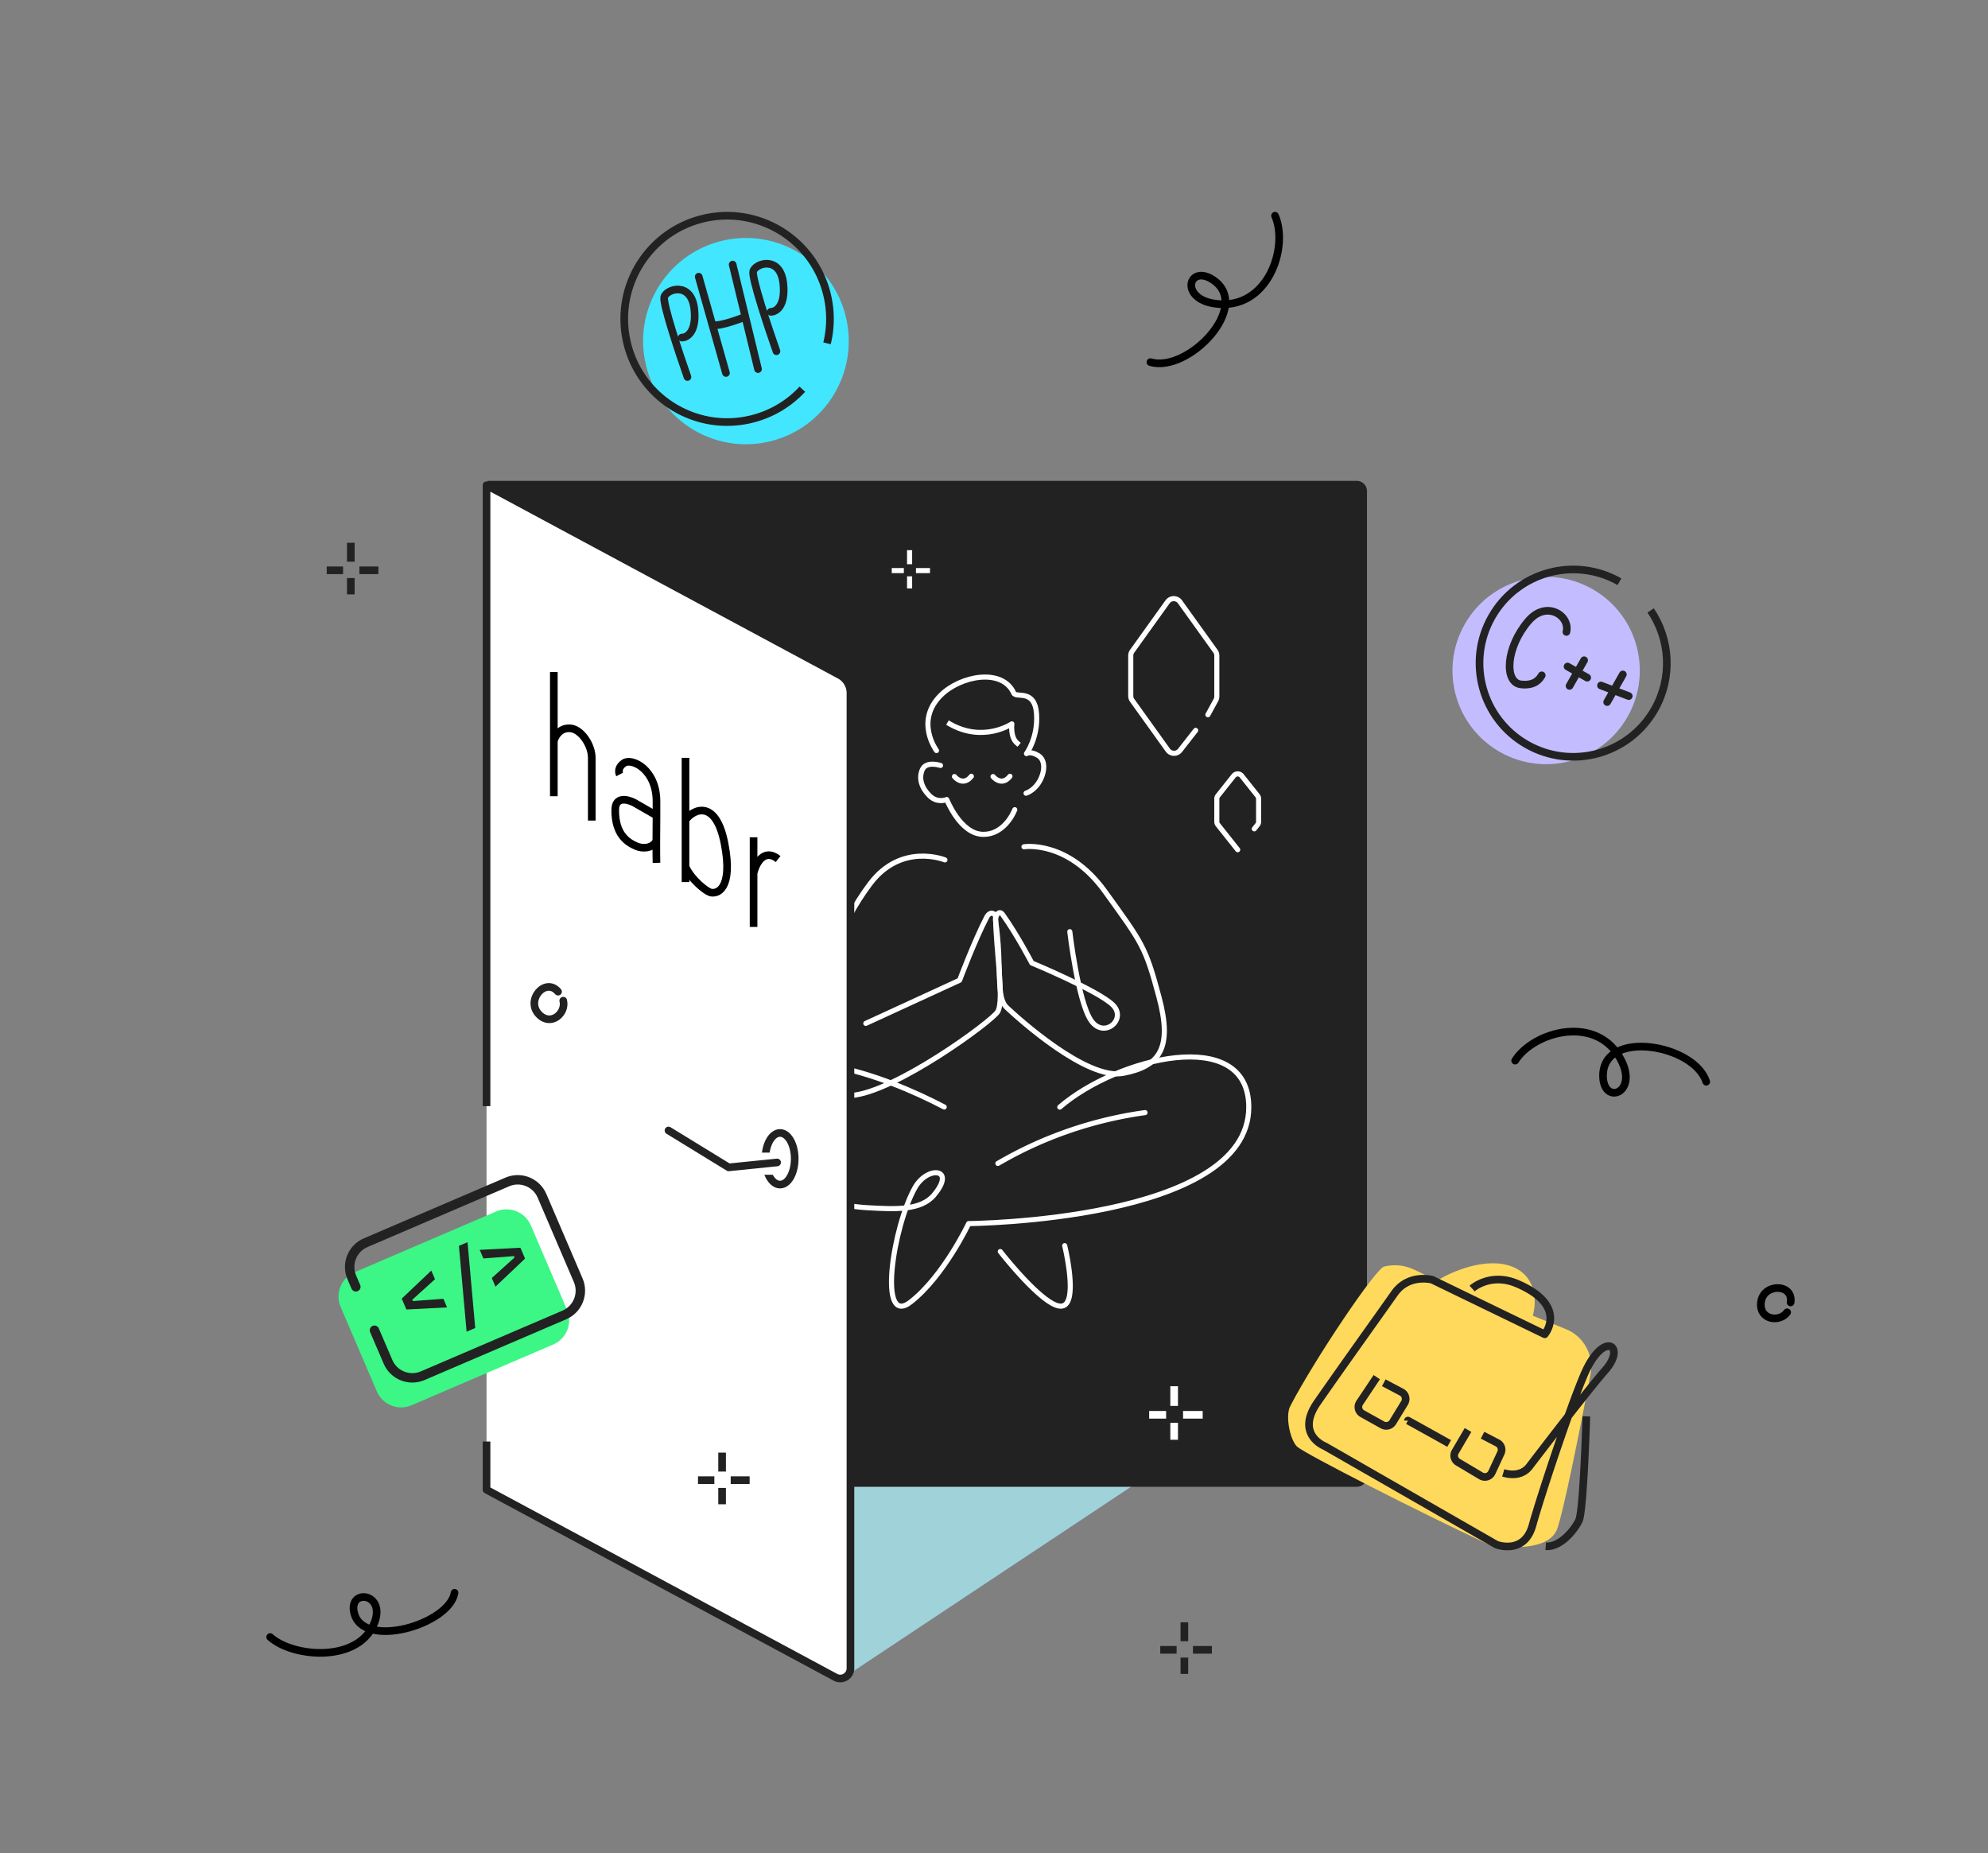 <svg xmlns="http://www.w3.org/2000/svg" width="780" height="727" fill="none"><rect width="100%" height="100%" fill="#808080" stroke="none"/><path fill="#A0D2DA" d="m455.233 575.673-122.039 81.038-50.648-32.319-55.472-61.742 228.159 13.023Z"/><g clip-path="url(#a)"><path fill="#222" d="M532.337 188.652H191.321v394.633h341.016a4 4 0 0 0 4-4V192.652a4 4 0 0 0-4-4Z"/><path stroke="#fff" stroke-width="2" d="M356.881 215.845v5.5m0 9.5v-4.75m8-2.25h-5.5m-9.5 0h4.75"/><path stroke="#fff" stroke-width="3" d="M460.681 543.845v7.7m0 13.3v-6.65m11.2-3.15h-7.7m-13.3 0h6.65"/></g><path stroke="#fff" stroke-linecap="square" stroke-linejoin="round" stroke-width="2" d="M372.593 283.982c13.252 7.573 24.411 0 24.411 0s-.698 5.301 2.092 7.573"/><path stroke="#fff" stroke-linecap="round" stroke-linejoin="round" stroke-width="2" d="M370.744 337.353s-17.034-6.975-29.339 9.342c-12.291 16.303-19.141 37.242-21.722 49.769-4.213 20.417-2.734 34.508 14.328 33.31 17.062-1.197 55.218-29.069 57.45-32.888 2.679-4.607-.823-24.94-.823-37.044 0-1.387-2.12-2.692-3.515 0-4.835 9.325-10.617 24.729-10.617 24.729l-36.803 16.923m27.738-107.032s-8.607-11.53 1.702-21.745c7.735-7.658 24.119-10.766 28.605-.805.942 2.091 8.326-1.879 8.959 8.364.562 9.283-3.966 15.373-3.966 15.373s1.518-1.145 4.626.777c3.109 1.921 2.588 7.05 0 10.893-2.039 3.024-4.795 3.872-4.795 3.872"/><path stroke="#fff" stroke-linecap="round" stroke-linejoin="round" stroke-width="2" d="M401.76 332.2s17.17-2.764 31.827 17.585c14.643 20.335 15.843 21.52 21.162 41.432 5.332 19.912.363 27.118-14.029 29.868s-41.152-21.519-45.702-25.792c-4.551-4.273-1.634-15.344-4.426-34.382-.179-1.223 1.27-4.23 2.792-2.115 5.584 7.756 11.447 18.996 11.447 18.996s25.936 10.774 31.743 16.401c5.807 5.626-3.42 13.622-8.529 6.12s-8.306-34.804-8.306-34.804m-50.728-65.207s-5.541-1.86-7.102 1.579-.324 7.256 2.812 10.317c3.151 3.076 6.737 1.468 6.737 1.468s5.273 13.463 14.147 13.659c8.874.195 12.544-9.674 12.544-9.674"/><path stroke="#fff" stroke-linecap="round" stroke-linejoin="round" stroke-width="2" d="M370.467 434.29c-23.355-12.252-68.137-29.246-78.794-4.08-12.935 30.554 30.352 42.61 48.622 43.594 10.476.563 20.897 1.294 26.149-4.965 8.967-10.691-2.57-11.521-7.417-2.969-8.633 15.221-14.778 55.171-1.69 44.888 13.088-10.283 22.712-30.722 22.712-30.722s109.97-.886 109.914-45.718c-.056-32.312-51.724-19.328-74.156.014"/><path stroke="#fff" stroke-linecap="round" stroke-linejoin="round" stroke-width="2" d="M449.262 436.49c-31.709 4.385-52.749 17.172-57.738 19.934M392.47 491s17.161 22.037 24.034 21.416c6.886-.636 1.231-23.718 1.231-23.718m-43.249-184.047s3.27 4.104 6.626-.105m8.519.105s3.27 4.104 6.626-.105m77.671-24.152 3.127-5.732c.24-.441.366-.935.366-1.437v-16.007c0-.628-.196-1.239-.562-1.749l-13.887-19.359a3 3 0 0 0-4.876 0l-13.878 19.359a2.997 2.997 0 0 0-.562 1.748v15.809c0 .627.196 1.238.562 1.748l13.981 19.502a3 3 0 0 0 4.802.1l6.127-7.84m16.491 46.815-7.764-9.773a2 2 0 0 1-.434-1.244v-8.925a2 2 0 0 1 .434-1.244l6.199-7.803a2 2 0 0 1 3.131 0l6.202 7.803c.282.354.435.793.435 1.245v8.923c0 .452-.153.891-.435 1.245l-1.262 1.588"/><path stroke="#222" stroke-width="3" d="M137.643 212.935v7.428m0 12.831v-6.415m10.805-3.039h-7.428m-12.831 0h6.415m330.083 412.711v7.429m0 12.83v-6.415m10.805-3.039h-7.429m-12.831 0h6.416"/><path fill="#FFD95C" d="m601.392 516.174 12.951 5.23c7.058 2.851 11.136 10.271 9.704 17.747-4.266 22.271-10.467 53.167-13.008 60.472-3.087 8.876-19.294 7.879-27.012 6.271-25.887-12.059-72.479-35.72-75.181-38.421-2.701-2.701-4.731-12.227-2.48-16.086 9.486-18.169 33.345-53.721 36.728-54.508 9.648-2.243 14.242 3.538 21.156 5.306 5.467-3.376 18.909-9.164 28.942-5.306 10.033 3.859 9.647 14.471 8.2 19.295Z"/><path stroke="#222" stroke-linejoin="round" stroke-width="3" d="M577.592 505.509s7.125-6.462 17.751-1.88c20.137 8.673 10.739 19.831 10.739 19.831l-44.173-21.404s-9.228-2.518-14.774 5.357c-5.546 7.875-21.467 30.099-30.297 42.852-8.739 12.605 2.989 17.107 2.989 17.107l67.288 38.601s10.887 4.205 14.171-7.579c3.273-11.784 14.558-45.747 20.206-59.013 7.535-17.711 16.842-11.557 8.376-1.881-6.228 7.112-21.945 27.535-29.832 37.849-2.226 2.911-6.007 3.758-10.224 2.471m-37.401-20.516a2585.366 2585.366 0 0 1 16.177 8.998"/><path stroke="#222" stroke-linejoin="round" stroke-width="3" d="M606.468 606.622c5.773.445 11.274-6.393 13.046-10.131 1.773-3.739 2.898-40.835 2.898-40.835m-82.232-15.375-6.705 10.038a2.999 2.999 0 0 0 1.034 4.287l7.917 4.412a3 3 0 0 0 4.019-1.054l4.635-7.571a3 3 0 0 0-1.158-4.219l-6.992-3.693m33.059 18.52-5.012 8.529a3 3 0 0 0 1.052 4.097l9.036 5.379a3 3 0 0 0 4.256-1.316l3.562-7.678a3 3 0 0 0-1.342-3.927l-5.858-3.033"/><path fill="#42E6FF" d="M253.464 143.369c-5.257-21.715 8.035-43.592 29.689-48.863 21.653-5.272 43.468 8.059 48.724 29.774 5.256 21.715-8.036 43.592-29.689 48.863-21.653 5.272-43.468-8.058-48.724-29.774Z"/><path stroke="#222" stroke-linejoin="round" stroke-width="3" d="M324.489 134.689a40.407 40.407 0 0 0 0-19.125c-5.257-21.715-27.071-35.046-48.725-29.774-21.653 5.271-34.945 27.148-29.689 48.863 5.257 21.716 27.071 35.046 48.724 29.774a40.137 40.137 0 0 0 20.01-11.739"/><path stroke="#222" stroke-linecap="round" stroke-linejoin="round" stroke-width="3" d="m274.143 108.549 5.346 18.887m5.347 18.887-5.347-18.887m0 0c2.776.976 12.948-3.143 12.948-3.143m0 0-4.977-20.5m4.977 20.5 4.976 20.5m-27.682 3.106c-3.288-9.358-9.714-28.719-9.122-31.3.74-3.226 10.636-6.39 11.816 4.748.945 8.911-2.888 11.112-4.923 11.098m37.143 5.347c-3.287-9.358-9.713-28.719-9.121-31.3.74-3.226 10.636-6.39 11.816 4.748.945 8.911-2.888 11.111-4.923 11.098"/><circle cx="606.634" cy="263.054" r="36.746" fill="#C3BDFF" transform="rotate(29.613 606.634 263.054)"/><path stroke="#222" stroke-linecap="round" stroke-linejoin="round" stroke-width="3" d="M614.587 247.911c1.538-6.295-7.739-12.592-14.869-4.355-8.913 10.296-9.674 24.201-2.957 24.947 5.375.597 7.267-2.015 8.147-3.563m16.625-5.913-5.72 10.063m-.776-7.61 7.712 4.383m13.984-1.269-6.159 10.837m-2.427-6.5 10.904 4.15"/><path stroke="#222" stroke-width="3" d="M635.404 228.214c-17.644-10.029-40.077-3.855-50.105 13.788-10.029 17.644-3.855 40.077 13.789 50.105 17.643 10.029 40.076 3.855 50.104-13.789 7.156-12.59 6.062-27.619-1.562-38.839"/><path stroke="#000" stroke-linecap="round" stroke-width="3" d="M594.478 416.106c7.253-11.523 32.455-18.493 41.711.041 6.474 12.966-7.262 17.514-7.234 5.837.044-18.385 35.774-12.272 40.498 2.397M500.257 84.629c5.476 12.465-2.88 37.243-23.417 34.517-14.366-1.907-10.432-15.831-.778-9.262 15.2 10.343-9.893 36.504-24.688 32.192M106 642.24c9.165 8.2 35.201 10.182 41.055-6.003 4.095-11.322-10.226-13.002-8.147-3.645 3.274 14.735 37.374 4.719 39.447-7.717m524.197-113.908c1.199-7.532-11.019-7.641-11.654.245-.539 6.679 7.428 7.67 10.298 3.617"/><path fill="#fff" d="M278.687 439.646h10.612v10.612h-10.612z"/><path fill="#fff" d="m190.896 190.163 138.568 74.477a8 8 0 0 1 4.212 7.047v381.637c0 3.025-3.229 4.956-5.893 3.523l-136.887-73.573V190.163Z"/><path stroke="#222" stroke-linecap="round" stroke-width="3" d="M218.949 389.04c-4.933-5.816-12.975 3.383-7.406 9.002 4.718 4.76 10.659-.639 9.453-5.457"/><path stroke="#222" stroke-linejoin="round" stroke-width="3" d="M190.896 565.528v18.924l136.887 73.574c2.664 1.432 5.893-.498 5.893-3.524V271.897a7.999 7.999 0 0 0-4.212-7.046l-138.568-74.477v243.575"/><path stroke="#000" stroke-width="3" d="M217.297 312.382v-21.608m0-27.135v27.135m0 0c.437-1.842 2.364-5.427 6.567-5.025 4.203.402 8.318 6.533 8.318 11.558v24.623m10.945-18.09c-.437-.838-.7-2.915 1.752-4.523 3.064-2.01 12.696 2.503 12.696 15.076 0 1.29.012 3.255 0 5.527m0 18.593c-.057-1.519-.069-4.807-.063-8.543m.063-10.05-8.756-5.025s-7.443-4.02-7.443 3.015c0 9.548 4.816 12.563 8.319 14.07 2.335 1.005 6.129 1.005 7.817-2.01m.063-10.05c-.016 3.088-.057 6.744-.063 10.05m11.446-32.663v24.372m0 24.372v-6.03m0-18.342c3.065-4.271 11.909-8.341 15.324 9.296 3.502 18.091-3.065 19.957-5.692 19.096-1.684-.552-7.443-5.025-9.632-10.05m0-18.342v18.342m26.707-11.558v14.07m0 21.106v-21.106m0 0c.875-3.685 4.028-9.95 9.632-5.527"/><ellipse cx="306.052" cy="454.6" stroke="#222" stroke-width="3" rx="5.759" ry="10.13"/><path fill="#fff" d="M293.731 452.188h13.506v8.683h-13.506z"/><path stroke="#222" stroke-linecap="round" stroke-linejoin="round" stroke-width="3" d="m304.9 456.047-19.003 1.929-23.611-14.471"/><path fill="#3CF686" d="m194.67 475.291-55.586 23.838c-5.259 2.255-7.694 8.347-5.438 13.606l8.895 20.741 5.314 12.393c2.256 5.259 8.347 7.694 13.606 5.439l55.585-23.838c5.26-2.255 7.695-8.347 5.439-13.606l-14.209-33.134c-2.256-5.259-8.347-7.694-13.606-5.439Z"/><path stroke="#222" stroke-linecap="round" stroke-width="3.7" d="m139.615 504.834-1.585-3.696c-2.255-5.259.18-11.351 5.439-13.606l55.585-23.838c5.259-2.255 11.351.18 13.606 5.439l14.21 33.134c2.255 5.259-.18 11.351-5.439 13.606l-55.585 23.838c-5.259 2.255-11.351-.18-13.606-5.439l-5.315-12.393"/><path fill="#222" d="m175.411 512.912-15.959.824-1.829-4.265 11.598-10.994 1.449 3.379-8.899 8.05.225.525 11.966-.898 1.449 3.379Zm7.665 9.53-3.017-33.662 3.379-1.449 3.017 33.662-3.379 1.449Zm11.331-17.677-1.45-3.379 8.932-8.063-.225-.525-11.999.912-1.449-3.379 15.959-.824 1.829 4.265-11.597 10.993Z"/><path stroke="#222" stroke-width="3" d="M283.318 569.885v7.428m0 12.831v-6.415m10.805-3.039h-7.429m-12.831 0h6.416"/><defs><clipPath id="a"><path fill="#fff" d="M191.321 188.652h345.017v394.633H191.321z"/></clipPath></defs></svg>
